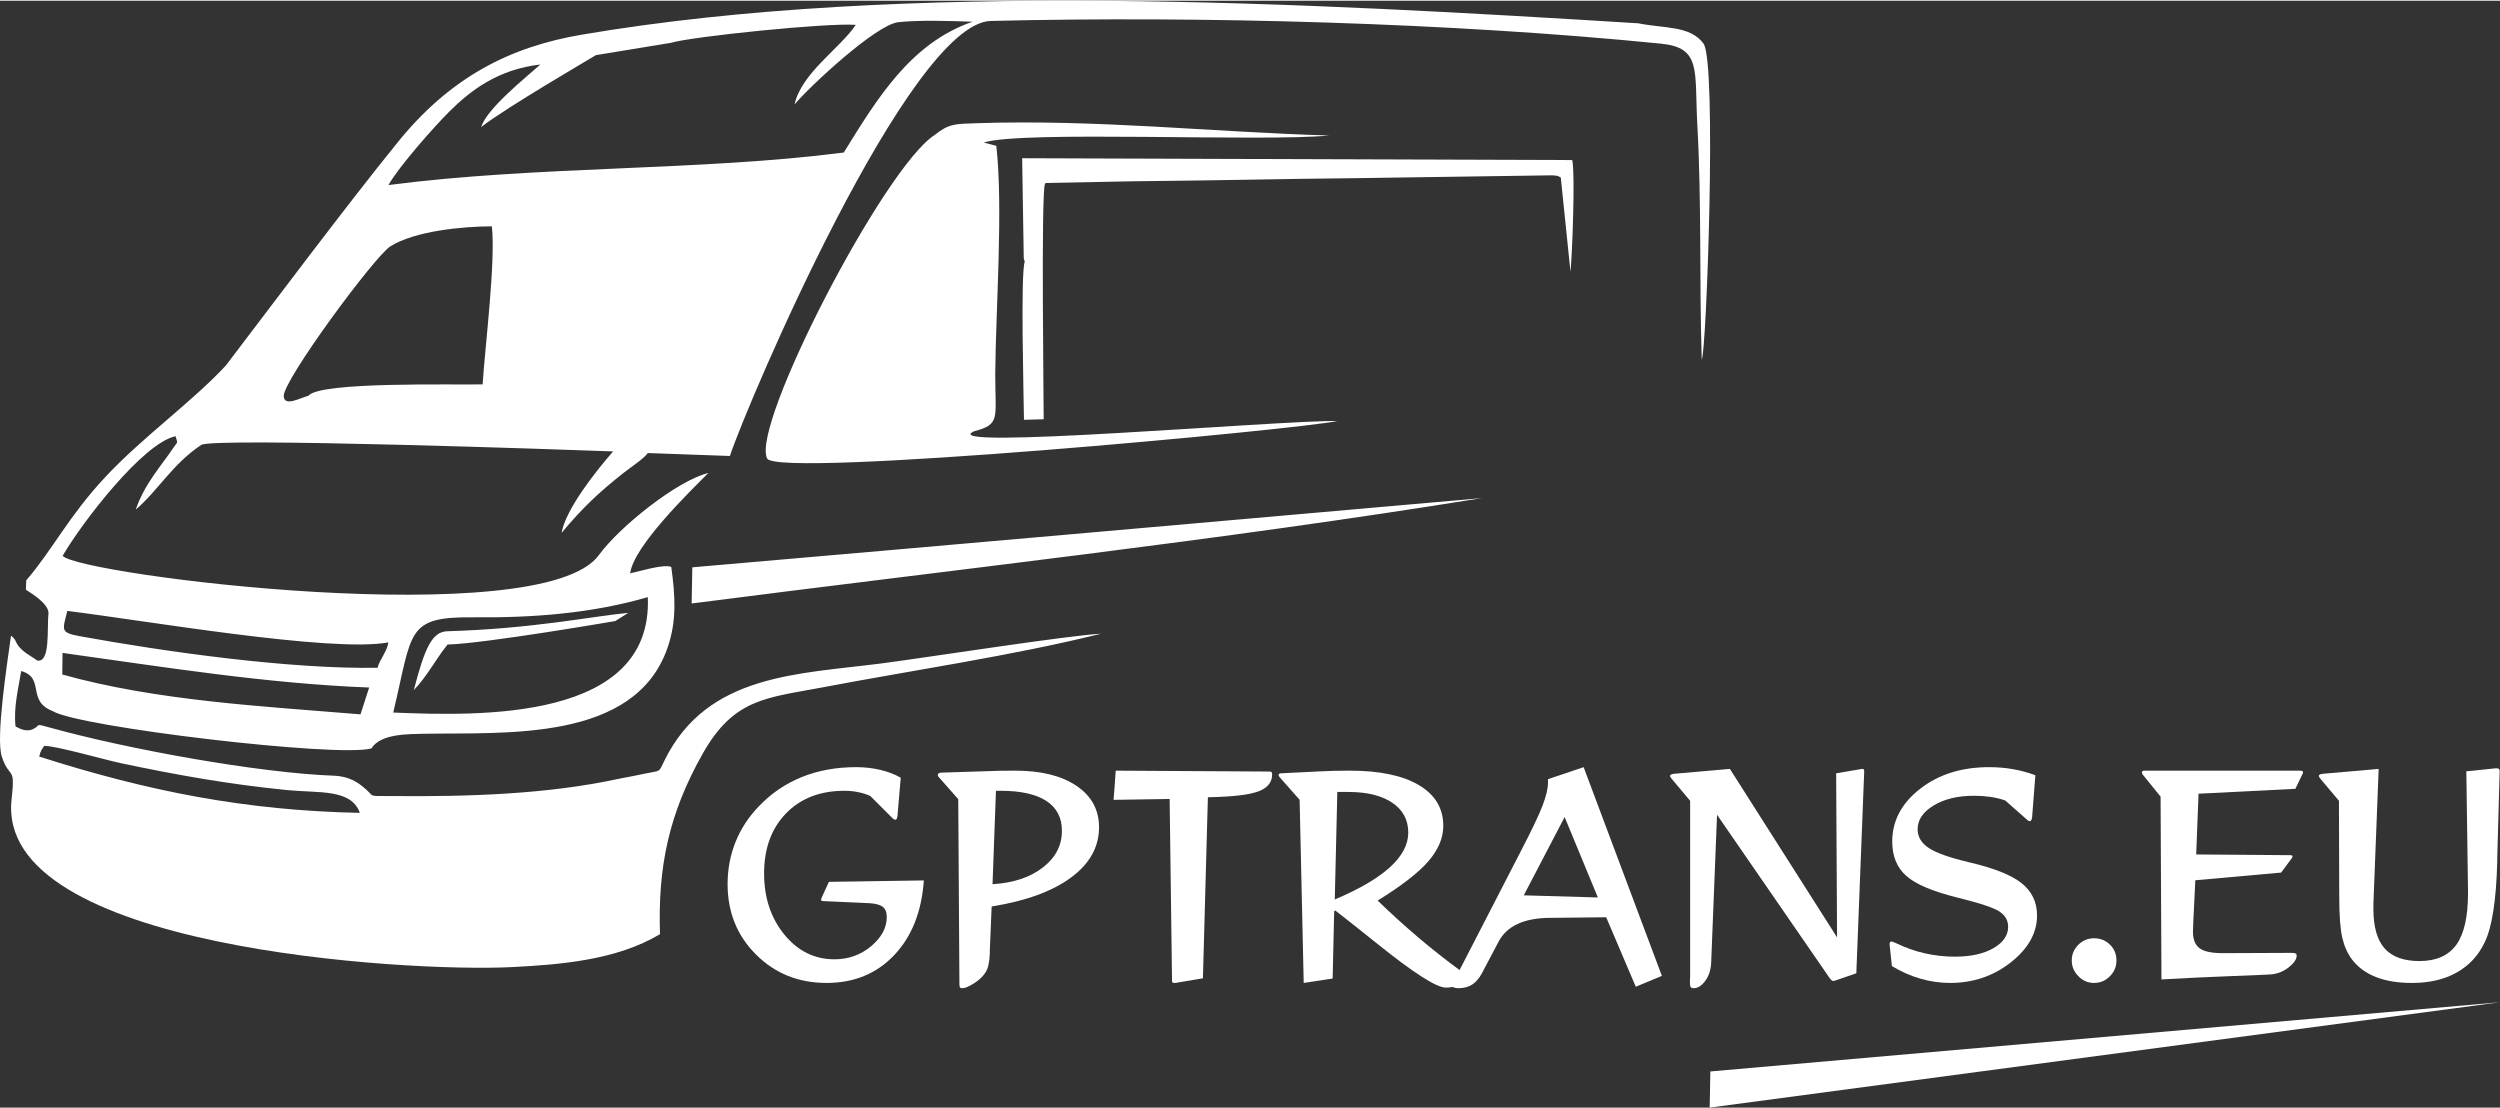 <?xml version="1.0" encoding="UTF-8"?>
<!DOCTYPE svg PUBLIC "-//W3C//DTD SVG 1.1//EN" "http://www.w3.org/Graphics/SVG/1.1/DTD/svg11.dtd">
<!-- Creator: CorelDRAW SE (64-Bit) -->
<svg xmlns="http://www.w3.org/2000/svg" xml:space="preserve" width="300px" height="133px" version="1.1" style="shape-rendering:geometricPrecision; text-rendering:geometricPrecision; image-rendering:optimizeQuality; fill-rule:evenodd; clip-rule:evenodd"
viewBox="0 0 59.875 26.51"
 xmlns:xlink="http://www.w3.org/1999/xlink"
 xmlns:xodm="http://www.corel.com/coreldraw/odm/2003">
 <rect x="0" y="0" width="59.875" height="26.51" fill="#333333" stroke="none"/>
 <defs>
  <style type="text/css">
   <![CDATA[
    .fil1 {fill:white}
    .fil0 {fill:white;fill-rule:nonzero}
   ]]>
  </style>
 </defs>
 <g id="Warstwa_x0020_1">
  <g id="_3153607789024">
   <path class="fil0" d="M22.126 21.069c-0.052,0.749 -0.289,1.346 -0.711,1.79 -0.421,0.444 -0.961,0.665 -1.618,0.665 -0.672,0 -1.236,-0.226 -1.689,-0.679 -0.455,-0.452 -0.682,-1.016 -0.682,-1.687 0,-0.354 0.063,-0.69 0.188,-1.005 0.126,-0.314 0.31,-0.599 0.553,-0.852 0.299,-0.314 0.644,-0.55 1.036,-0.708 0.391,-0.158 0.825,-0.237 1.302,-0.237 0.202,0 0.395,0.022 0.577,0.065 0.182,0.043 0.346,0.105 0.491,0.188l-0.079 0.917c-0.004,0.031 -0.01,0.055 -0.018,0.068 -0.009,0.014 -0.02,0.021 -0.037,0.021 -0.008,0 -0.017,-0.003 -0.026,-0.008 -0.01,-0.006 -0.019,-0.013 -0.028,-0.019l-0.54 -0.54c-0.086,-0.041 -0.183,-0.072 -0.288,-0.093 -0.106,-0.022 -0.217,-0.033 -0.333,-0.033 -0.583,0 -1.049,0.181 -1.399,0.541 -0.35,0.361 -0.525,0.84 -0.525,1.44 0,0.58 0.162,1.067 0.485,1.463 0.324,0.395 0.723,0.592 1.2,0.592 0.336,0 0.629,-0.105 0.879,-0.314 0.249,-0.21 0.374,-0.443 0.374,-0.699 0,-0.112 -0.032,-0.193 -0.096,-0.243 -0.064,-0.05 -0.17,-0.079 -0.32,-0.088l-1.059 -0.048c-0.038,0 -0.065,-0.002 -0.078,-0.008 -0.014,-0.006 -0.021,-0.015 -0.021,-0.026 0,-0.005 0.001,-0.013 0.005,-0.022 0.003,-0.011 0.009,-0.026 0.016,-0.043l0.167 -0.364 2.274 -0.034z"/>
   <path id="_1" class="fil0" d="M23.771 21.159c0.498,-0.029 0.9,-0.163 1.205,-0.4 0.305,-0.236 0.457,-0.529 0.457,-0.877 0,-0.314 -0.123,-0.553 -0.372,-0.716 -0.248,-0.162 -0.613,-0.244 -1.095,-0.244l-0.113 0 -0.082 2.237zm-0.065 1.589c0,0.014 0,0.035 0,0.062 -0.007,0.209 -0.039,0.36 -0.096,0.451 -0.059,0.098 -0.151,0.187 -0.276,0.268 -0.126,0.08 -0.221,0.121 -0.283,0.121 -0.028,0 -0.047,-0.005 -0.055,-0.014 -0.01,-0.009 -0.015,-0.031 -0.018,-0.069l0 -0.026 -0.028 -4.418 -0.461 -0.523c-0.01,-0.009 -0.017,-0.018 -0.021,-0.029 -0.005,-0.01 -0.007,-0.019 -0.007,-0.029 0,-0.018 0.008,-0.031 0.024,-0.04 0.015,-0.01 0.037,-0.015 0.064,-0.015l1.054 -0.033c0.11,-0.005 0.219,-0.008 0.33,-0.011 0.111,-0.002 0.237,-0.003 0.38,-0.003 0.625,0 1.114,0.122 1.472,0.366 0.358,0.243 0.537,0.573 0.537,0.99 0,0.471 -0.224,0.874 -0.673,1.205 -0.449,0.331 -1.082,0.561 -1.899,0.692l-0.044 1.055z"/>
   <path id="_2" class="fil0" d="M28.81 23.413l-0.619 0.104c-0.01,0.003 -0.022,0.005 -0.031,0.006 -0.011,0.001 -0.025,0.001 -0.043,0.001 -0.019,0 -0.031,-0.004 -0.038,-0.015 -0.007,-0.01 -0.01,-0.03 -0.01,-0.062l0 -0.055 -0.056 -4.274 -1.343 0.021c0.005,-0.055 0.013,-0.161 0.025,-0.317 0.01,-0.157 0.019,-0.285 0.026,-0.382l3.651 0.021 0.027 0c0.028,0 0.046,0.004 0.055,0.015 0.009,0.01 0.014,0.028 0.014,0.052 0,0.19 -0.11,0.326 -0.329,0.408 -0.218,0.083 -0.621,0.13 -1.21,0.141l-0.119 4.336z"/>
   <path id="_3" class="fil0" d="M31.968 21.525c0.591,-0.25 1.033,-0.508 1.323,-0.774 0.291,-0.265 0.437,-0.541 0.437,-0.827 0,-0.304 -0.127,-0.541 -0.38,-0.714 -0.254,-0.173 -0.605,-0.26 -1.054,-0.26l-0.265 0 -0.061 2.575zm-0.744 1.999l-0.098 -4.387 -0.475 -0.537c-0.012,-0.016 -0.02,-0.028 -0.024,-0.036 -0.003,-0.008 -0.004,-0.015 -0.004,-0.022 0,-0.014 0.007,-0.023 0.021,-0.03 0.013,-0.007 0.033,-0.01 0.061,-0.01l0.832 -0.041c0.145,-0.007 0.283,-0.013 0.412,-0.017 0.13,-0.003 0.257,-0.004 0.379,-0.004 0.712,0 1.264,0.115 1.654,0.346 0.391,0.232 0.585,0.557 0.585,0.976 0,0.291 -0.12,0.575 -0.361,0.852 -0.241,0.276 -0.645,0.589 -1.211,0.937 0.634,0.615 1.284,1.167 1.949,1.655 0.146,0.106 0.218,0.167 0.218,0.181 0,0.05 -0.054,0.103 -0.162,0.162 -0.108,0.058 -0.232,0.087 -0.371,0.087 -0.225,0 -0.772,-0.35 -1.641,-1.049 -0.419,-0.336 -0.754,-0.601 -1.007,-0.797l-0.027 0.015 -0.037 1.614 -0.693 0.105z"/>
   <path id="_4" class="fil0" d="M36.494 21.426l1.775 0.051 -0.796 -1.926 -0.979 1.875zm0.581 -2.783l0.853 -0.287 1.874 4.999 -0.625 0.26 -0.709 -1.664 -1.301 0.014c-0.014,0 -0.034,0 -0.059,0 -0.612,0.007 -1.017,0.196 -1.215,0.566l-0.399 0.757c-0.067,0.125 -0.145,0.216 -0.235,0.275 -0.091,0.058 -0.202,0.087 -0.332,0.087 -0.04,0 -0.076,-0.006 -0.107,-0.017 -0.031,-0.012 -0.046,-0.024 -0.046,-0.038 0,-0.007 0.002,-0.016 0.006,-0.028 0.005,-0.011 0.015,-0.031 0.027,-0.061l1.602 -3.108c0.275,-0.53 0.455,-0.907 0.539,-1.131 0.085,-0.222 0.127,-0.407 0.127,-0.552l0 -0.072z"/>
   <path id="_5" class="fil0" d="M41.123 19.497l-0.14 3.532c-0.007,0.177 -0.054,0.325 -0.141,0.444 -0.087,0.118 -0.179,0.177 -0.277,0.177 -0.036,0 -0.061,-0.009 -0.074,-0.027 -0.012,-0.018 -0.018,-0.065 -0.018,-0.141 0,-0.017 0.001,-0.038 0.003,-0.063 0.003,-0.023 0.003,-0.038 0.003,-0.045l0 -4.212 -0.441 -0.525c-0.015,-0.021 -0.027,-0.037 -0.033,-0.047 -0.006,-0.009 -0.008,-0.018 -0.008,-0.022 0,-0.013 0.006,-0.025 0.019,-0.032 0.013,-0.008 0.035,-0.015 0.066,-0.02l1.349 -0.118 2.567 4.035 -0.022 -3.929 0.578 -0.099c0.009,-0.003 0.018,-0.005 0.029,-0.006 0.009,-0.001 0.022,-0.001 0.038,-0.001 0.005,0 0.011,0.005 0.016,0.017 0.008,0.01 0.011,0.025 0.011,0.041l-0.189 4.837 -0.488 0.168c-0.028,0.01 -0.053,0.016 -0.076,0.016 -0.014,0 -0.031,-0.016 -0.055,-0.046 -0.005,-0.004 -0.008,-0.007 -0.01,-0.009l-2.707 -3.925z"/>
   <path id="_6" class="fil0" d="M45.311 23.12l-0.053 -0.493 0 -0.034 0 -0.028c0,-0.006 0.005,-0.014 0.015,-0.022 0.009,-0.008 0.021,-0.012 0.031,-0.012 0.012,0 0.049,0.015 0.114,0.044 0.444,0.214 0.911,0.32 1.403,0.32 0.379,0 0.685,-0.068 0.921,-0.203 0.235,-0.136 0.353,-0.307 0.353,-0.512 0,-0.148 -0.066,-0.268 -0.199,-0.36 -0.134,-0.093 -0.468,-0.205 -1.003,-0.337 -0.606,-0.15 -1.02,-0.325 -1.241,-0.526 -0.223,-0.2 -0.333,-0.473 -0.333,-0.819 0,-0.494 0.221,-0.915 0.665,-1.261 0.444,-0.348 0.997,-0.521 1.657,-0.521 0.198,0 0.389,0.016 0.574,0.049 0.187,0.033 0.363,0.081 0.532,0.145l-0.078 1.007c-0.005,0.034 -0.012,0.059 -0.021,0.072 -0.01,0.013 -0.02,0.021 -0.034,0.021 -0.007,0 -0.015,-0.002 -0.025,-0.005 -0.008,-0.003 -0.017,-0.009 -0.026,-0.016l-0.537 -0.475c-0.11,-0.039 -0.229,-0.067 -0.354,-0.086 -0.126,-0.018 -0.257,-0.027 -0.393,-0.027 -0.389,0 -0.712,0.077 -0.967,0.232 -0.257,0.155 -0.385,0.345 -0.385,0.571 0,0.182 0.09,0.331 0.268,0.449 0.178,0.118 0.502,0.232 0.971,0.343 0.59,0.137 1.007,0.304 1.253,0.5 0.246,0.197 0.368,0.453 0.368,0.77 0,0.421 -0.209,0.796 -0.628,1.125 -0.418,0.329 -0.903,0.493 -1.453,0.493 -0.239,0 -0.477,-0.034 -0.713,-0.102 -0.235,-0.068 -0.463,-0.169 -0.682,-0.302z"/>
   <path id="_7" class="fil0" d="M51.767 23.44l-0.021 -4.378 -0.427 -0.527c-0.004,-0.006 -0.009,-0.015 -0.014,-0.027 -0.004,-0.011 -0.007,-0.021 -0.007,-0.028 0,-0.012 0.006,-0.023 0.018,-0.03 0.01,-0.007 0.029,-0.01 0.055,-0.01l3.689 0c0.039,0 0.064,0.002 0.077,0.008 0.013,0.006 0.02,0.017 0.022,0.032 0,0.003 -0.001,0.009 -0.004,0.018 -0.004,0.009 -0.009,0.018 -0.013,0.028l-0.167 0.349 -2.32 0.117 -0.056 1.455 2.236 0.017c0.027,0 0.046,0.003 0.056,0.006 0.011,0.005 0.015,0.014 0.015,0.028 0,0.005 -0.003,0.014 -0.01,0.027 -0.003,0.002 -0.004,0.005 -0.004,0.007l-0.259 0.349 -2.055 0.184 -0.049 1.013c0,0.018 -0.001,0.052 -0.003,0.102 -0.002,0.05 -0.004,0.09 -0.004,0.119 0,0.187 0.054,0.318 0.16,0.396 0.106,0.077 0.29,0.116 0.553,0.116l1.637 -0.007c0.055,0 0.09,0.005 0.108,0.014 0.017,0.009 0.025,0.027 0.025,0.055 0,0.084 -0.063,0.176 -0.189,0.277 -0.127,0.1 -0.27,0.157 -0.432,0.17 -0.05,0.005 -0.363,0.018 -0.936,0.04 -0.575,0.022 -1.135,0.049 -1.681,0.08z"/>
   <path id="_8" class="fil0" d="M56.018 19.162l-0.442 -0.525c-0.015,-0.021 -0.027,-0.037 -0.032,-0.047 -0.006,-0.009 -0.008,-0.018 -0.008,-0.022 0,-0.013 0.005,-0.025 0.018,-0.032 0.013,-0.008 0.035,-0.015 0.067,-0.02l1.348 -0.118 -0.126 3.232 0 0.124c0,0.427 0.09,0.742 0.269,0.944 0.179,0.201 0.458,0.302 0.835,0.302 0.401,0 0.695,-0.131 0.883,-0.391 0.186,-0.261 0.279,-0.671 0.279,-1.231l0 -0.072 -0.04 -2.85 0.699 -0.072 0.034 0c0.028,0.002 0.044,0.008 0.051,0.015 0.007,0.008 0.012,0.026 0.014,0.057l-0.058 2.089c0,0.021 0,0.05 0,0.088 -0.025,0.92 -0.125,1.559 -0.301,1.919 -0.15,0.316 -0.374,0.557 -0.671,0.723 -0.296,0.167 -0.654,0.249 -1.07,0.249 -0.335,0 -0.623,-0.046 -0.863,-0.141 -0.24,-0.094 -0.43,-0.234 -0.571,-0.418 -0.11,-0.146 -0.189,-0.323 -0.237,-0.531 -0.047,-0.208 -0.071,-0.535 -0.071,-0.981l-0.007 -2.291z"/>
   <path id="_9" class="fil0" d="M49.619 22.986c0,-0.146 0.052,-0.271 0.157,-0.376 0.105,-0.103 0.23,-0.156 0.377,-0.156 0.15,0 0.277,0.051 0.381,0.154 0.104,0.102 0.155,0.227 0.155,0.378 0,0.148 -0.053,0.274 -0.159,0.38 -0.106,0.106 -0.232,0.158 -0.377,0.158 -0.145,0 -0.27,-0.053 -0.376,-0.162 -0.106,-0.107 -0.158,-0.233 -0.158,-0.376z"/>
   <polygon class="fil1" points="40.963,25.644 59.875,23.986 40.947,26.51 "/>
   <path class="fil1" d="M16.581 13.57l-0.016 0.866c6.371,-0.821 12.537,-1.494 18.928,-2.524 -6.305,0.553 -12.607,1.114 -18.912,1.658zm-2.308 -12.267l1.792 -0.294c0.506,-0.152 3.75,-0.484 4.431,-0.431 -0.369,0.555 -1.307,1.16 -1.465,1.905 0.341,-0.412 1.946,-1.911 2.484,-1.969 0.501,-0.055 1.263,-0.029 1.777,-0.011 -1.492,0.516 -2.29,1.854 -3.084,3.133 -3.452,0.445 -7.328,0.313 -10.905,0.779 0.252,-0.447 1.105,-1.41 1.47,-1.772 0.508,-0.502 1.159,-1 2.169,-1.115 -0.361,0.323 -1.278,1.051 -1.419,1.499 0.57,-0.453 2.738,-1.712 2.75,-1.724zm-13.333 16.8c0.025,-0.128 0.065,-0.18 0.119,-0.257 0.294,0 1.443,0.332 1.847,0.417 1.357,0.286 2.575,0.503 3.969,0.642 0.761,0.076 1.539,-0.036 1.743,0.546 -2.739,-0.056 -5.06,-0.513 -7.678,-1.348zm38.839 -17.075c0.982,0.099 0.799,0.638 0.873,1.963 0.103,1.829 0.045,3.75 0.105,5.606 0.113,-0.189 0.364,-7.127 0.042,-7.57 -0.315,-0.434 -0.94,-0.36 -1.561,-0.486 -7.827,-0.483 -17.619,-1.04 -25.309,0.273 -1.674,0.285 -3.139,0.988 -4.445,2.628 -1.157,1.424 -3.121,4.043 -4.076,5.296 -0.815,0.878 -1.975,1.696 -2.885,2.669 -0.878,0.937 -1.265,1.746 -1.894,2.474l-0.009 0.225c0.188,0.121 0.522,0.334 0.542,0.547 -0.041,0.393 0.051,1.218 -0.275,1.148 -0.044,-0.041 -0.262,-0.165 -0.344,-0.24 -0.213,-0.194 -0.116,-0.23 -0.279,-0.355 -0.092,0.66 -0.369,2.448 -0.221,2.896 0.187,0.566 0.33,0.189 0.235,1.018 -0.412,3.581 9.474,4.147 11.951,4.026 1.187,-0.058 2.537,-0.167 3.578,-0.79 -0.054,-1.612 0.211,-2.887 1.025,-4.327 0.748,-1.324 1.532,-1.33 2.857,-1.582 2.189,-0.416 4.535,-0.755 6.683,-1.287 -0.791,0.041 -4.154,0.567 -5.255,0.711 -1.998,0.26 -4.175,0.247 -5.198,2.316 -0.151,0.308 -0.077,0.243 -0.469,0.323 -0.211,0.043 -0.398,0.083 -0.617,0.122 -1.722,0.377 -3.665,0.434 -5.448,0.416 -0.643,-0.006 -0.36,0.039 -0.715,-0.241 -0.212,-0.168 -0.415,-0.229 -0.645,-0.245 -1.817,-0.063 -4.98,-0.638 -6.842,-1.157 -0.371,-0.104 -0.194,-0.052 -0.399,0.043 -0.136,0.063 -0.29,0.003 -0.412,-0.067 -0.05,-0.454 0.067,-0.906 0.136,-1.328 0.584,0.174 0.116,0.713 0.757,0.962 0.616,0.381 6.858,1.12 7.632,0.891 0.22,-0.36 0.904,-0.339 1.244,-0.35 1.963,-0.035 5.064,0.203 5.847,-2.061 0.223,-0.642 0.184,-1.242 0.089,-1.935 -0.191,-0.072 -0.747,0.103 -0.984,0.154 0.076,-0.646 1.436,-1.967 1.873,-2.404 -0.742,0.18 -2.132,1.289 -2.623,1.967 -1.356,1.874 -12.467,0.473 -12.843,0.017 0.477,-0.817 1.931,-2.703 2.705,-2.864 0.056,0.193 0.052,0.12 -0.041,0.26 -0.287,0.433 -0.7,0.871 -0.913,1.498 0.537,-0.46 0.882,-1.095 1.568,-1.549 0.255,-0.186 8.925,0.119 9.866,0.155 -0.41,0.464 -1.143,1.396 -1.235,1.951 0.494,-0.592 0.88,-0.961 1.494,-1.444 0.135,-0.107 0.482,-0.337 0.571,-0.468l1.966 0.07c0.41,-1.243 4.292,-10.372 6.251,-10.419 5.055,-0.121 11.004,0.041 16.047,0.544zm-30.361 16.02c0.468,-1.953 0.295,-2.296 1.922,-2.281 1.43,0.014 2.836,-0.094 4.175,-0.483 0.127,2.969 -4.034,2.85 -6.097,2.764zm-7.927 -0.911l0.007 -0.517c2.439,0.339 4.879,0.734 7.343,0.829l-0.207 0.642c-2.35,-0.194 -4.88,-0.322 -7.143,-0.954zm7.811 -0.769c-0.035,0.229 -0.204,0.398 -0.26,0.608 -2.106,0.036 -5.083,-0.383 -7.135,-0.757 -0.481,-0.087 -0.403,-0.155 -0.295,-0.604 1.772,0.213 6.323,1.008 7.69,0.753zm14.033 -5.058c0.636,-0.166 0.498,-0.311 0.501,-1.37 0.013,-1.588 0.193,-3.951 0.026,-5.464l-0.3 -0.08c0.918,-0.292 6.665,-0.012 8.27,-0.168 -2.756,-0.079 -5.58,-0.391 -8.453,-0.294 -0.506,0.017 -0.652,0.009 -0.994,0.282 -1.213,0.778 -4.42,6.985 -4.01,7.75 0.252,0.47 12.787,-0.702 13.654,-0.9 -1.422,-0.019 -9.745,0.709 -8.694,0.244zm-13.986 -4.427c0.584,-0.369 1.736,-0.478 2.431,-0.48 0.093,0.844 -0.161,2.851 -0.221,3.786 -0.68,0.015 -3.905,-0.07 -4.172,0.272 -0.207,0.056 -0.578,0.269 -0.592,0.01 -0.021,-0.371 2.172,-3.346 2.554,-3.588zm5.387 8.974l0.312 -0.197c-0.909,0.089 -2.293,0.381 -4.333,0.441 -0.361,0.011 -0.538,0.378 -0.804,1.409 0.317,-0.326 0.529,-0.746 0.808,-1.091 0.883,-0.021 4.011,-0.562 4.017,-0.562zm9.807 -8.613c-0.104,0.302 -0.025,3.224 -0.019,3.793l0.472 -0.013c0.003,-0.268 -0.064,-5.373 0.029,-5.628 0.002,-0.007 0.008,-0.021 0.015,-0.031l2.071 -0.04 0.4 -0.005c1.65,-0.015 3.288,-0.055 4.931,-0.07l4.622 -0.067c0.196,-0.004 0.235,0.001 0.317,0.051l0.232 2.257c0.044,-0.418 0.115,-2.376 0.042,-2.675l-8.501 -0.028 -4.673 -0.016 0.038 2.402c0.003,0.011 0.009,0.026 0.011,0.035 0.003,0.009 0.008,0.024 0.013,0.035z"/>
  </g>
 </g>
</svg>
